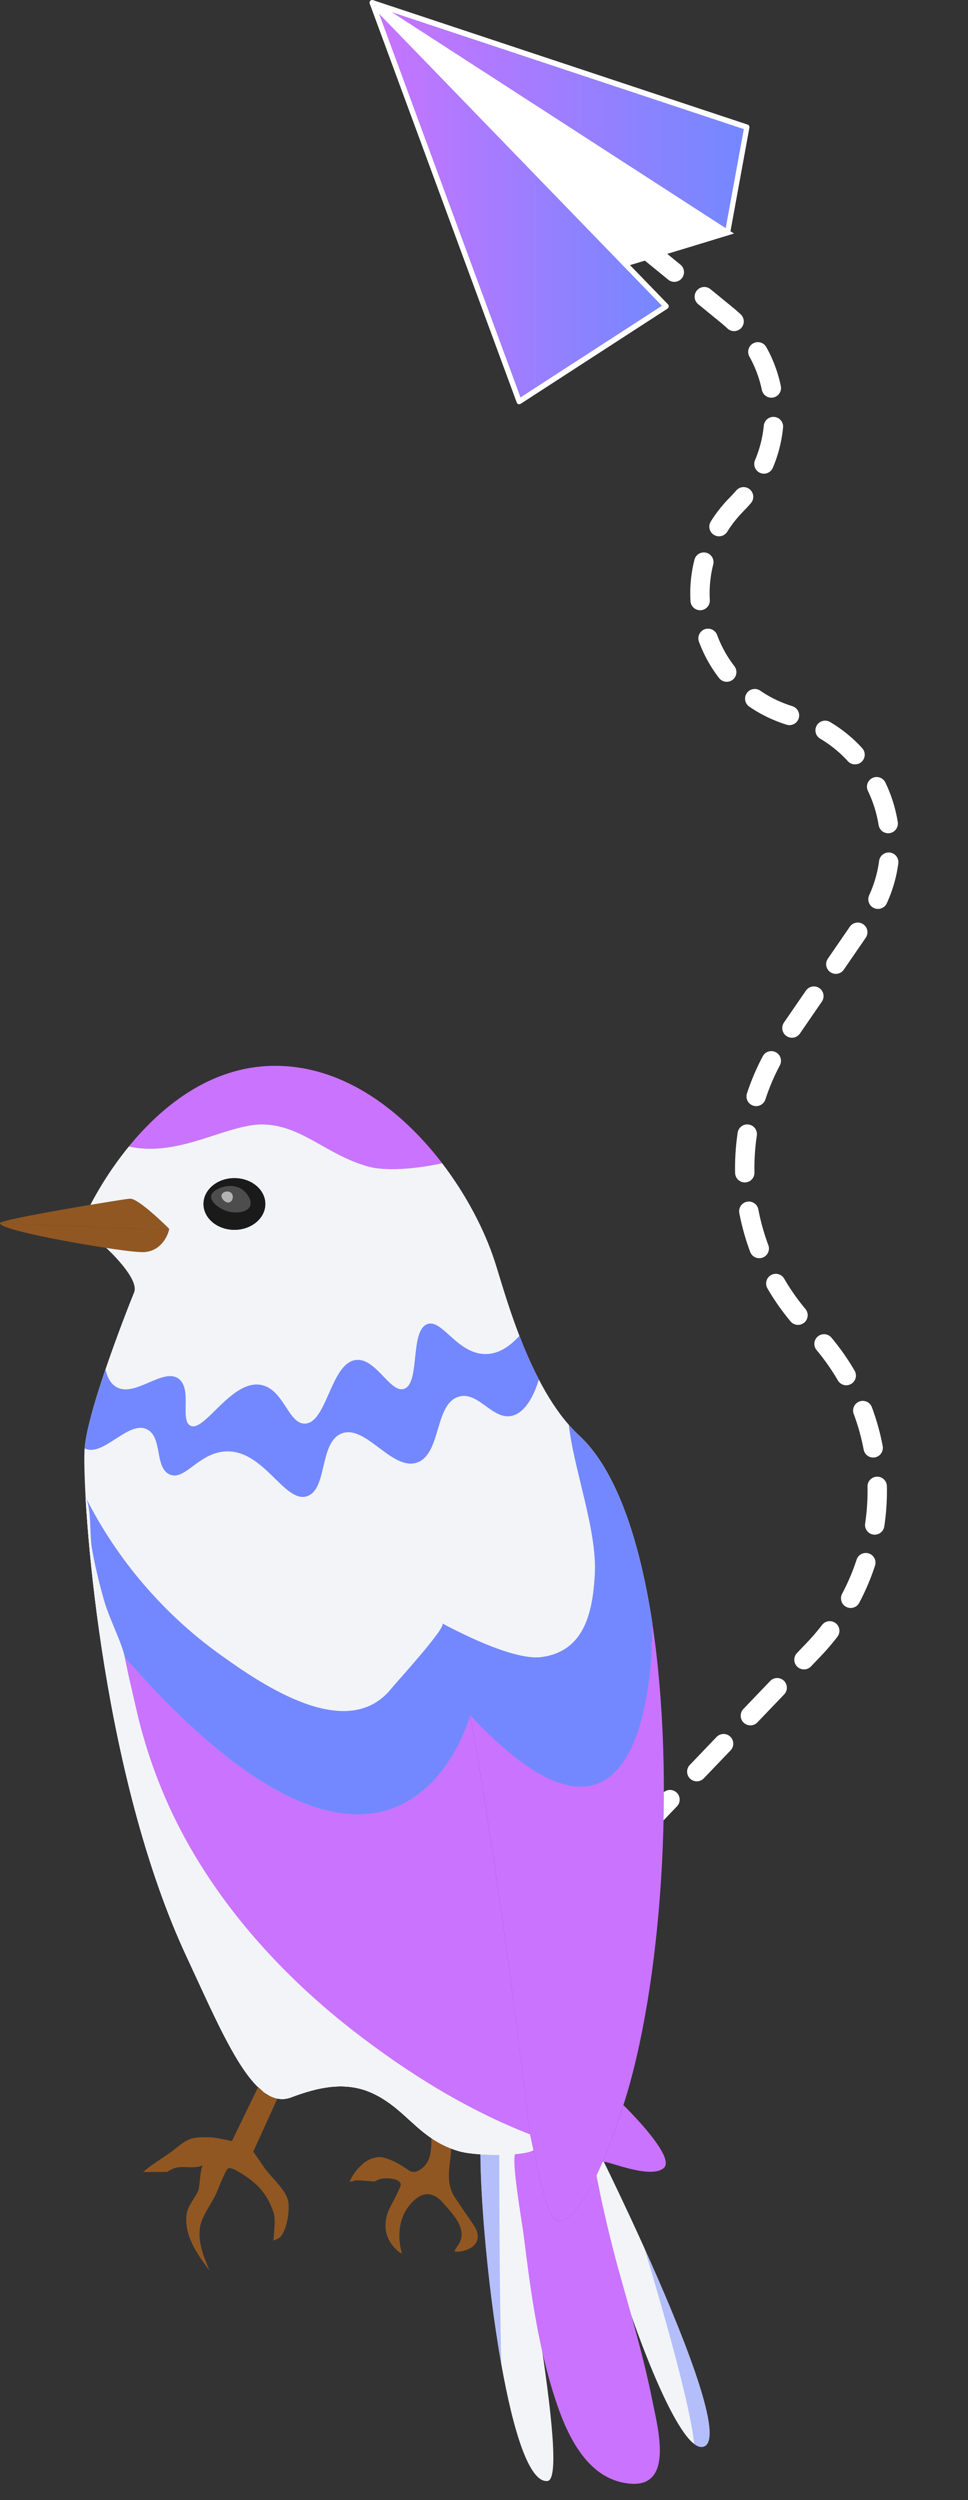 <svg width="50" height="129" viewBox="0 0 50 129" fill="none" xmlns="http://www.w3.org/2000/svg">
<rect x="0" y="0" width="50" height="129" fill="#333333" stroke="none"/>
<path d="M30.455 97.192L42.017 85.131C46.46 80.497 46.404 73.168 41.89 68.603V68.603C37.892 64.559 37.331 58.245 40.554 53.559L44.757 47.448C47.364 43.658 45.563 38.426 41.176 37.042L40.754 36.909C36.056 35.428 34.596 29.497 38.069 26.003V26.003C40.808 23.248 40.574 18.732 37.564 16.275L32.727 12.327" stroke="white" stroke-linecap="round" stroke-dasharray="2 2"/>
<path d="M6.451 85.527C6.453 85.537 6.455 85.546 6.457 85.556C6.647 86.506 6.862 87.434 7.067 88.32C7.416 89.821 7.901 91.29 8.506 92.699C10.579 97.535 14.191 101.634 18.227 104.773C19.981 106.137 21.864 107.411 23.835 108.483C24.451 108.819 25.075 109.134 25.706 109.427C26.259 109.683 26.818 109.921 27.381 110.139C27.291 109.714 26.115 98.715 24.29 88.512C24.27 88.585 23.946 89.74 23.143 90.933C21.517 93.349 17.93 95.924 10.934 90.01C9.581 88.866 8.1 87.404 6.481 85.562C6.471 85.55 6.461 85.539 6.451 85.527Z" fill="#CA73FF"/>
<path d="M31.124 111.547L31.224 111.551C31.335 111.551 31.717 111.684 32.183 111.815C32.928 112.024 33.887 112.226 34.29 111.866C34.781 111.427 33.347 109.811 32.61 109.04C32.368 108.788 32.201 108.626 32.201 108.626C31.845 109.724 31.482 110.709 31.124 111.547Z" fill="#CA73FF"/>
<path d="M7.396 112.077L8.634 112.069C8.741 111.998 8.852 111.939 8.967 111.894C9.438 111.706 10.013 111.957 10.479 111.727C10.437 111.766 10.405 111.895 10.379 112.057C10.325 112.399 10.296 112.893 10.245 113.022C10.166 113.218 10.021 113.427 9.892 113.639C9.781 113.822 9.683 114.007 9.651 114.189C9.459 115.289 10.195 116.338 10.818 117.156C10.515 116.43 10.19 115.644 10.343 114.868C10.418 114.483 10.661 114.089 10.885 113.708C11.013 113.49 11.136 113.276 11.219 113.07C11.323 112.808 11.426 112.546 11.55 112.293C11.581 112.231 11.616 112.133 11.661 112.047C11.695 111.983 11.735 111.925 11.78 111.895C11.909 111.809 12.268 112.023 12.438 112.13C12.464 112.147 12.486 112.161 12.502 112.171C13.189 112.605 13.774 113.105 14.125 114.149C14.137 114.184 14.146 114.22 14.155 114.258C14.241 114.66 14.14 115.222 14.126 115.609C14.125 115.624 14.408 115.49 14.424 115.477C14.644 115.306 14.804 114.84 14.874 114.382C14.927 114.031 14.927 113.686 14.862 113.483C14.727 113.064 14.344 112.664 14.012 112.291C13.891 112.155 13.776 112.022 13.683 111.893C13.644 111.839 13.088 111.018 13.077 111.032L14.321 108.303L14.19 108.254C14.133 108.236 14.076 108.215 14.019 108.189L14.014 108.187L13.781 108.098L13.77 108.089L13.62 107.948C13.523 107.876 13.428 107.793 13.333 107.701C13.235 107.901 11.985 110.48 11.984 110.48C11.975 110.494 11.23 110.299 10.864 110.29C9.968 110.268 9.776 110.292 9.066 110.868C9.019 110.905 8.971 110.943 8.922 110.98C8.451 111.332 7.853 111.664 7.396 112.077Z" fill="#915722"/>
<g opacity="0.8">
<path d="M8.921 110.979C10.349 110.838 11.866 111.133 12.232 111.098C12.592 111.063 13.322 109.277 13.77 108.088L13.619 107.948C13.523 107.876 13.427 107.793 13.332 107.7C13.235 107.901 11.984 110.479 11.984 110.48C11.974 110.494 11.23 110.298 10.864 110.29C9.968 110.268 9.775 110.292 9.065 110.867C9.019 110.905 8.971 110.942 8.921 110.979Z" fill="#915722"/>
</g>
<path d="M18.056 112.572C18.189 112.566 18.271 112.55 18.287 112.526C18.312 112.488 18.705 112.507 19.352 112.567C19.472 112.491 19.605 112.439 19.751 112.417C19.985 112.382 20.459 112.398 20.637 112.585C20.677 112.627 20.696 112.667 20.7 112.706C20.71 112.797 20.648 112.885 20.603 112.991C20.466 113.309 20.3 113.603 20.143 113.91C19.998 114.196 19.908 114.524 19.911 114.853C19.912 114.989 19.93 115.125 19.966 115.257C20.028 115.488 20.142 115.701 20.29 115.884C20.366 115.979 20.451 116.067 20.543 116.146C20.56 116.161 20.782 116.343 20.756 116.252C20.628 115.81 20.592 115.347 20.663 114.908C20.744 114.405 20.967 113.934 21.36 113.565C21.559 113.377 21.806 113.222 22.074 113.22C22.389 113.216 22.672 113.424 22.884 113.667C23.21 114.041 23.741 114.577 23.831 115.137C23.854 115.278 23.849 115.421 23.805 115.563C23.733 115.797 23.558 115.962 23.467 116.173C23.749 116.229 24.16 116.117 24.392 115.942C24.524 115.843 24.629 115.698 24.665 115.533C24.689 115.421 24.68 115.307 24.65 115.196C24.612 115.055 24.54 114.919 24.457 114.798C24.138 114.332 23.815 113.871 23.503 113.398C23.419 113.271 23.356 113.143 23.308 113.013C23.151 112.587 23.169 112.141 23.23 111.649C23.262 111.391 23.297 111.128 23.304 110.868C23.168 110.816 23.038 110.759 22.915 110.699C22.687 110.588 22.478 110.465 22.284 110.333C22.293 110.828 22.248 111.336 22.033 111.636C21.835 111.911 21.434 112.23 21.106 111.99C20.753 111.732 20.332 111.491 19.916 111.361C19.47 111.22 19.035 111.396 18.694 111.697C18.687 111.702 18.681 111.708 18.675 111.714L18.674 111.714C18.633 111.752 18.592 111.792 18.553 111.833C18.351 112.05 18.181 112.302 18.056 112.572Z" fill="#915722"/>
<g opacity="0.8">
<path d="M18.694 111.697C18.979 111.464 20.009 111.571 20.68 112.072C21.368 112.585 22.056 112.329 22.4 112.072C22.579 111.939 22.772 111.29 22.915 110.699C22.687 110.588 22.478 110.465 22.284 110.333C22.293 110.828 22.248 111.336 22.033 111.636C21.835 111.911 21.434 112.23 21.106 111.99C20.753 111.732 20.332 111.491 19.916 111.361C19.47 111.22 19.035 111.396 18.694 111.697Z" fill="#915722"/>
</g>
<path d="M24.814 111.139C24.817 111.717 24.839 112.401 24.881 113.16C24.916 113.787 24.963 114.465 25.023 115.173C25.206 117.346 25.504 119.807 25.893 121.989C26.5 125.399 27.328 128.13 28.283 128.019C28.906 127.947 28.453 124.221 27.854 120.277C27.521 118.65 27.295 117.012 27.117 115.354C27.048 114.717 26.882 114.043 26.825 113.409C26.78 112.919 26.738 112.432 26.697 111.947C26.695 111.922 26.692 111.897 26.691 111.872C26.689 111.858 26.688 111.844 26.687 111.831C26.685 111.809 26.683 111.786 26.681 111.764C26.68 111.745 26.678 111.726 26.676 111.707C26.674 111.681 26.672 111.654 26.669 111.627C26.656 111.473 26.645 111.349 26.638 111.26C26.637 111.246 26.636 111.232 26.635 111.218C26.633 111.197 26.632 111.175 26.63 111.154L26.628 111.135C26.628 111.127 26.627 111.12 26.626 111.113C26.626 111.11 26.626 111.108 26.626 111.105V111.103C26.626 111.102 26.625 111.1 26.625 111.098C26.37 111.121 26.084 111.135 25.789 111.138C25.464 111.142 25.13 111.134 24.816 111.113L24.814 111.139Z" fill="#F2F4F7"/>
<g opacity="0.5">
<g style="mix-blend-mode:multiply">
<path d="M24.814 111.139C24.816 111.717 24.839 112.401 24.881 113.16C24.915 113.787 24.963 114.465 25.022 115.173C25.206 117.346 25.504 119.807 25.893 121.989C25.798 118.123 25.788 113.225 25.789 111.138C25.464 111.143 25.13 111.134 24.815 111.113L24.814 111.139Z" fill="#7388FF"/>
</g>
</g>
<path d="M30.466 112.304C30.485 112.378 30.663 113.064 30.947 114.098C31.081 114.585 31.239 115.148 31.416 115.762C32.5 119.525 34.541 125.102 35.854 126.107C36.056 126.262 36.24 126.308 36.402 126.224C37.42 125.692 35.146 120.126 33.287 116.007C33.258 115.943 33.229 115.878 33.2 115.815C32.94 115.241 32.69 114.698 32.459 114.204C31.726 112.634 31.194 111.558 31.194 111.558C31.199 111.553 31.209 111.551 31.223 111.551L31.123 111.547C31.018 111.793 30.913 112.026 30.808 112.246C30.808 112.246 30.808 112.246 30.809 112.247C30.809 112.248 30.809 112.248 30.809 112.249C30.809 112.249 30.809 112.25 30.809 112.25C30.809 112.251 30.809 112.251 30.81 112.252C30.81 112.252 30.466 112.303 30.466 112.304Z" fill="#F2F4F7"/>
<g opacity="0.5">
<g style="mix-blend-mode:multiply">
<path d="M33.287 116.007C34.405 119.729 35.684 124.272 35.854 126.107C36.056 126.262 36.24 126.308 36.402 126.224C37.42 125.692 35.146 120.126 33.287 116.007Z" fill="#7388FF"/>
</g>
</g>
<path d="M27.059 115.416C27.428 118.384 27.832 121.391 28.824 124.215C29.244 125.408 29.848 126.675 30.803 127.444V127.445C31.285 127.834 31.858 128.096 32.541 128.157C34.816 128.359 33.978 125.282 33.708 123.928C33.269 121.724 32.636 119.563 32.029 117.404C31.862 116.808 31.71 116.234 31.576 115.697C31.422 115.082 31.29 114.518 31.181 114.032C31.114 113.734 31.056 113.466 31.007 113.234C30.887 112.663 30.82 112.305 30.81 112.252C30.809 112.251 30.809 112.251 30.809 112.25C30.809 112.25 30.809 112.249 30.809 112.247C30.808 112.246 30.808 112.246 30.808 112.246C30.084 113.773 29.394 114.647 28.836 114.584C28.514 114.547 28.264 114.2 27.554 110.947C27.459 110.995 26.626 111.096 26.624 111.098C26.39 111.431 26.958 114.613 27.059 115.416Z" fill="#CA73FF"/>
<path d="M0 63.12C-0.003 63.233 0.455 63.392 1.153 63.566C2.284 63.848 4.044 64.169 5.485 64.392C5.586 64.407 5.685 64.422 5.782 64.437C6.584 64.557 7.223 64.627 7.483 64.605C8.369 64.529 8.678 63.698 8.728 63.464L7.335 63.409L0 63.12Z" fill="#905722"/>
<path d="M-5.72205e-06 63.12L1.884 63.194L8.728 63.464C8.735 63.428 8.737 63.406 8.734 63.403C8.533 63.204 7.892 62.581 7.364 62.188C7.094 61.987 6.853 61.846 6.716 61.853C6.61 61.859 6.217 61.917 5.67 62.006C5.393 62.051 5.049 62.107 4.669 62.171C2.785 62.486 0.005 62.978 -5.72205e-06 63.12Z" fill="#905722"/>
<g opacity="0.5">
<path d="M1.153 63.566C2.284 63.848 4.044 64.169 5.485 64.392C5.586 64.407 5.685 64.423 5.782 64.437C6.584 64.557 7.223 64.627 7.483 64.605C8.369 64.529 8.678 63.698 8.728 63.464L7.335 63.409C5.586 63.643 3.016 63.876 1.153 63.566Z" fill="#905722"/>
</g>
<g opacity="0.8">
<path d="M-0 63.119L1.884 63.194C3.641 62.914 5.884 62.482 7.364 62.188C7.094 61.987 6.853 61.846 6.716 61.853C6.61 61.859 6.217 61.917 5.669 62.006C5.392 62.051 5.049 62.107 4.668 62.171C2.785 62.486 0.005 62.978 -0 63.119Z" fill="#905722"/>
</g>
<path d="M6.657 59.157C9.319 59.747 11.795 57.921 13.704 58.023C15.644 58.127 16.848 59.561 18.96 60.177C20.351 60.581 22.729 60.048 22.837 60.023C22.434 59.498 21.999 58.988 21.532 58.509C19.543 56.463 16.992 54.954 14.097 54.997C10.76 55.047 8.251 57.209 6.661 59.151C6.66 59.154 6.658 59.155 6.657 59.157Z" fill="#CA73FF"/>
<g opacity="0.5">
<path d="M6.656 59.157C9.319 59.747 11.794 57.921 13.704 58.023C15.644 58.127 16.848 59.561 18.96 60.177C20.351 60.581 22.729 60.048 22.837 60.023C22.434 59.498 21.999 58.989 21.532 58.509C20.37 58.659 19.327 58.748 19.011 58.69C18.176 58.536 15.965 57.459 14.934 57.356C13.909 57.254 8.226 59.178 6.661 59.151C6.659 59.154 6.658 59.155 6.656 59.157Z" fill="#CA73FF"/>
</g>
<path d="M18.96 57.601C18.96 57.601 14.043 53.032 9.134 57.374C4.224 61.718 13.833 53.225 18.96 57.601Z" fill="#CA73FF"/>
<path d="M4.372 74.741V74.74C4.423 74.047 4.71 72.955 5.075 71.793C5.169 71.494 5.268 71.19 5.37 70.887C5.395 70.812 5.421 70.737 5.447 70.662C6.072 68.826 6.766 67.079 6.926 66.69C7.221 65.972 5.486 64.392 5.486 64.392C5.586 64.407 5.685 64.422 5.782 64.437C6.584 64.557 7.223 64.627 7.483 64.605C8.369 64.529 8.678 63.698 8.729 63.464C8.736 63.428 8.737 63.406 8.734 63.403C8.701 63.37 8.655 63.325 8.6 63.271C8.583 63.254 8.564 63.236 8.545 63.218C8.544 63.217 8.543 63.216 8.541 63.214C8.521 63.195 8.499 63.174 8.477 63.153C8.476 63.151 8.474 63.15 8.473 63.149C8.452 63.129 8.429 63.108 8.407 63.086C8.359 63.041 8.308 62.993 8.254 62.943C8.231 62.922 8.208 62.901 8.185 62.88C8.126 62.826 8.065 62.771 8.003 62.715C7.967 62.684 7.931 62.651 7.894 62.62C7.828 62.562 7.761 62.505 7.694 62.449C7.672 62.43 7.65 62.412 7.627 62.394C7.607 62.377 7.587 62.361 7.567 62.345C7.499 62.29 7.431 62.237 7.365 62.188C7.34 62.169 7.315 62.152 7.291 62.134C7.267 62.117 7.244 62.101 7.22 62.084C7.205 62.073 7.19 62.063 7.174 62.053C7.143 62.033 7.113 62.014 7.084 61.996C7.07 61.987 7.056 61.978 7.041 61.97C7.025 61.961 7.009 61.952 6.994 61.944C6.983 61.938 6.973 61.933 6.963 61.928C6.948 61.921 6.934 61.913 6.92 61.907C6.908 61.901 6.895 61.896 6.884 61.891C6.875 61.888 6.867 61.885 6.859 61.882C6.858 61.881 6.857 61.881 6.856 61.881C6.851 61.879 6.845 61.877 6.84 61.875C6.823 61.869 6.806 61.865 6.791 61.861C6.786 61.859 6.781 61.858 6.776 61.858C6.775 61.858 6.775 61.858 6.775 61.858C6.771 61.857 6.766 61.856 6.762 61.855C6.758 61.855 6.753 61.854 6.749 61.854C6.738 61.853 6.727 61.853 6.717 61.853C6.611 61.859 6.217 61.917 5.67 62.006C5.393 62.051 5.049 62.107 4.669 62.171C4.789 61.948 5.464 60.615 6.657 59.157C9.319 59.747 11.795 57.921 13.704 58.023C15.644 58.127 16.848 59.561 18.96 60.176C20.351 60.581 22.729 60.048 22.837 60.023C22.837 60.023 22.837 60.023 22.837 60.023C24.099 61.672 25.029 63.482 25.543 65.048C25.696 65.514 25.904 66.236 26.18 67.088C26.352 67.616 26.55 68.195 26.777 68.793C26.795 68.84 26.813 68.887 26.831 68.934C27.118 69.677 27.45 70.446 27.833 71.181C28.277 72.037 28.791 72.848 29.382 73.522C29.553 73.718 29.73 73.902 29.915 74.072C31.813 75.825 33.035 79.417 33.693 83.751V83.753C33.693 83.777 33.697 83.961 33.693 84.259C33.693 84.28 33.693 84.301 33.692 84.323C33.692 84.356 33.691 84.391 33.69 84.427C33.69 84.444 33.69 84.461 33.689 84.478C33.689 84.482 33.689 84.486 33.689 84.49C33.688 84.504 33.688 84.518 33.688 84.531C33.685 84.645 33.68 84.768 33.675 84.901C33.673 84.931 33.672 84.962 33.67 84.993C33.67 85.011 33.669 85.03 33.668 85.049C33.667 85.073 33.666 85.097 33.664 85.121C33.664 85.121 33.664 85.121 33.664 85.122C33.663 85.149 33.661 85.177 33.66 85.204C33.657 85.241 33.655 85.277 33.653 85.315C33.652 85.334 33.651 85.352 33.649 85.371C33.649 85.381 33.648 85.391 33.647 85.402C33.645 85.433 33.644 85.466 33.641 85.498C33.639 85.532 33.636 85.567 33.634 85.602C33.609 85.941 33.573 86.311 33.525 86.696C33.517 86.758 33.508 86.82 33.5 86.883C33.493 86.934 33.485 86.987 33.478 87.04C33.475 87.056 33.474 87.072 33.471 87.088C33.465 87.129 33.458 87.171 33.452 87.213C33.438 87.301 33.424 87.389 33.409 87.477C33.403 87.509 33.397 87.541 33.392 87.572C33.384 87.619 33.375 87.665 33.367 87.712C33.349 87.805 33.331 87.898 33.312 87.991C33.31 87.997 33.309 88.003 33.308 88.008C33.289 88.096 33.271 88.184 33.251 88.271C33.251 88.272 33.25 88.273 33.25 88.274C33.239 88.32 33.229 88.365 33.218 88.411C33.207 88.457 33.195 88.504 33.184 88.55C33.172 88.596 33.16 88.642 33.148 88.688C33.123 88.78 33.098 88.871 33.072 88.962C33.07 88.967 33.069 88.971 33.068 88.975C33.056 89.016 33.043 89.058 33.031 89.099C32.989 89.234 32.944 89.368 32.897 89.5C32.884 89.538 32.87 89.576 32.856 89.614C32.841 89.654 32.826 89.693 32.81 89.732C32.807 89.741 32.803 89.75 32.8 89.76C32.783 89.802 32.766 89.845 32.748 89.887C32.736 89.916 32.723 89.945 32.711 89.973C32.707 89.984 32.702 89.995 32.697 90.006C32.696 90.009 32.694 90.012 32.693 90.015C32.675 90.055 32.657 90.096 32.639 90.135C32.621 90.173 32.603 90.212 32.584 90.249C32.583 90.253 32.581 90.257 32.58 90.26C32.56 90.299 32.541 90.337 32.522 90.375C32.501 90.414 32.481 90.453 32.46 90.491C32.444 90.52 32.429 90.547 32.413 90.575C32.413 90.576 32.412 90.578 32.411 90.578C32.402 90.594 32.393 90.61 32.384 90.625C32.38 90.633 32.375 90.641 32.37 90.649C32.357 90.671 32.344 90.693 32.33 90.716C32.308 90.752 32.285 90.788 32.262 90.823C32.239 90.859 32.215 90.894 32.191 90.928C32.168 90.963 32.143 90.996 32.119 91.03C32.099 91.058 32.078 91.085 32.057 91.112C32.054 91.115 32.052 91.118 32.05 91.121C32.048 91.123 32.046 91.126 32.044 91.128C32.032 91.144 32.02 91.159 32.008 91.173C31.998 91.185 31.988 91.198 31.978 91.21C31.974 91.214 31.97 91.219 31.966 91.224C31.964 91.227 31.962 91.23 31.959 91.232C31.937 91.258 31.915 91.284 31.892 91.309C31.888 91.313 31.884 91.318 31.88 91.322C31.855 91.35 31.83 91.376 31.805 91.403C31.77 91.439 31.734 91.474 31.698 91.508C31.679 91.525 31.661 91.542 31.642 91.558C31.605 91.592 31.568 91.624 31.529 91.654C31.515 91.665 31.502 91.675 31.489 91.686C31.475 91.696 31.462 91.706 31.448 91.716C31.38 91.767 31.309 91.814 31.237 91.858C31.223 91.866 31.209 91.874 31.195 91.882C31.16 91.902 31.125 91.921 31.089 91.939C31.074 91.947 31.058 91.954 31.043 91.962C31.004 91.981 30.964 91.999 30.924 92.014C30.908 92.021 30.893 92.027 30.877 92.033C30.836 92.049 30.795 92.064 30.753 92.077C30.732 92.085 30.71 92.091 30.688 92.097C30.67 92.103 30.652 92.108 30.634 92.112C30.618 92.117 30.601 92.121 30.585 92.125C30.546 92.135 30.507 92.143 30.468 92.15C30.447 92.154 30.426 92.158 30.405 92.162C30.357 92.169 30.308 92.176 30.258 92.18C30.245 92.182 30.233 92.183 30.221 92.184C30.219 92.184 30.218 92.185 30.216 92.185C30.197 92.186 30.177 92.188 30.157 92.189C30.14 92.19 30.123 92.191 30.106 92.191C30.09 92.192 30.075 92.193 30.059 92.193C29.825 92.199 29.577 92.174 29.312 92.115C29.274 92.107 29.235 92.097 29.195 92.088C28.782 91.982 28.332 91.795 27.84 91.514C27.783 91.481 27.725 91.448 27.666 91.412C27.579 91.359 27.49 91.304 27.4 91.245C27.31 91.186 27.218 91.124 27.125 91.059C27.064 91.015 27.001 90.971 26.938 90.925C26.907 90.902 26.875 90.879 26.844 90.855C26.716 90.76 26.587 90.659 26.455 90.553C26.323 90.447 26.189 90.335 26.052 90.218C25.95 90.129 25.846 90.037 25.74 89.942C25.635 89.847 25.529 89.748 25.421 89.647C25.348 89.579 25.276 89.509 25.203 89.438C25.129 89.367 25.055 89.294 24.98 89.22C24.868 89.109 24.755 88.993 24.64 88.875C24.602 88.835 24.564 88.795 24.525 88.755C24.448 88.674 24.37 88.592 24.292 88.508C24.292 88.508 24.291 88.509 24.291 88.512C24.222 88.763 20.595 101.648 6.451 85.527C6.493 85.734 6.535 85.941 6.579 86.146C6.593 86.215 6.608 86.282 6.623 86.35C6.625 86.361 6.627 86.371 6.63 86.382C6.646 86.461 6.663 86.54 6.681 86.618C6.707 86.737 6.733 86.855 6.759 86.973C6.759 86.974 6.759 86.975 6.76 86.976C6.862 87.433 6.966 87.882 7.068 88.32C7.416 89.821 7.902 91.29 8.506 92.699C8.571 92.851 8.637 93.001 8.705 93.151C8.739 93.226 8.773 93.3 8.808 93.375C8.853 93.473 8.9 93.571 8.947 93.669C8.954 93.684 8.961 93.699 8.969 93.714C8.978 93.733 8.987 93.752 8.996 93.771C9.045 93.871 9.095 93.972 9.145 94.072C9.174 94.129 9.203 94.186 9.232 94.243C9.234 94.249 9.237 94.254 9.24 94.259C9.262 94.301 9.283 94.343 9.305 94.385C9.306 94.388 9.308 94.39 9.31 94.393C9.335 94.443 9.361 94.493 9.388 94.542C9.421 94.606 9.455 94.669 9.488 94.731C9.529 94.806 9.57 94.882 9.612 94.957C9.629 94.988 9.646 95.019 9.664 95.05C9.667 95.057 9.671 95.063 9.674 95.069C9.716 95.144 9.758 95.219 9.8 95.293C9.836 95.355 9.872 95.417 9.907 95.478C9.924 95.508 9.941 95.536 9.958 95.565C9.979 95.601 10 95.636 10.021 95.672C10.055 95.73 10.09 95.789 10.126 95.847C10.157 95.899 10.188 95.952 10.221 96.003C10.263 96.073 10.306 96.142 10.35 96.212C10.387 96.272 10.425 96.333 10.463 96.393H10.463V96.393C10.502 96.453 10.54 96.513 10.579 96.573C10.598 96.603 10.617 96.633 10.637 96.662C10.656 96.693 10.676 96.722 10.695 96.752C10.728 96.801 10.76 96.851 10.793 96.899C10.825 96.949 10.858 96.998 10.892 97.047C10.92 97.088 10.948 97.13 10.976 97.172C11.002 97.21 11.028 97.248 11.054 97.285C11.094 97.344 11.135 97.402 11.176 97.461C11.217 97.519 11.258 97.578 11.299 97.636C11.377 97.744 11.455 97.853 11.533 97.96C11.581 98.025 11.629 98.09 11.677 98.155C11.72 98.212 11.762 98.269 11.805 98.326C11.848 98.383 11.891 98.44 11.935 98.496C11.962 98.533 11.99 98.569 12.018 98.604C12.058 98.657 12.098 98.709 12.139 98.76C12.315 98.985 12.495 99.208 12.677 99.428C12.714 99.473 12.751 99.517 12.788 99.561C12.841 99.624 12.893 99.686 12.946 99.749C12.981 99.79 13.016 99.831 13.051 99.871C13.062 99.885 13.074 99.899 13.086 99.912C13.108 99.938 13.129 99.962 13.15 99.987C13.187 100.029 13.224 100.071 13.261 100.113C13.262 100.116 13.265 100.118 13.267 100.121C13.275 100.13 13.283 100.139 13.291 100.148C13.338 100.202 13.385 100.255 13.432 100.308C13.446 100.323 13.459 100.338 13.472 100.352C13.535 100.422 13.598 100.492 13.66 100.561C13.675 100.578 13.691 100.595 13.707 100.612C13.759 100.669 13.811 100.726 13.863 100.782C13.895 100.817 13.927 100.851 13.96 100.886C14.048 100.981 14.138 101.077 14.228 101.17C14.252 101.196 14.277 101.222 14.302 101.247C14.4 101.35 14.499 101.451 14.598 101.552C14.649 101.603 14.698 101.653 14.748 101.704C14.799 101.754 14.849 101.804 14.899 101.853C15.003 101.957 15.108 102.06 15.214 102.162C15.261 102.208 15.308 102.253 15.356 102.299C15.561 102.494 15.767 102.687 15.976 102.877C16.028 102.925 16.08 102.972 16.133 103.019C16.169 103.052 16.205 103.085 16.242 103.118C16.261 103.134 16.279 103.151 16.297 103.167C16.322 103.189 16.346 103.211 16.371 103.232C16.398 103.257 16.425 103.28 16.452 103.304C16.503 103.349 16.555 103.394 16.607 103.44C16.65 103.477 16.693 103.514 16.736 103.551C16.746 103.56 16.756 103.569 16.766 103.578C16.802 103.609 16.838 103.64 16.874 103.67C16.892 103.685 16.909 103.7 16.926 103.714C16.98 103.76 17.034 103.805 17.087 103.85C17.141 103.895 17.195 103.941 17.248 103.985C17.302 104.03 17.356 104.074 17.41 104.119C17.464 104.164 17.518 104.208 17.572 104.252C17.627 104.296 17.681 104.34 17.735 104.384C17.789 104.428 17.844 104.471 17.898 104.514C18.008 104.602 18.118 104.688 18.227 104.773C21.009 106.936 24.116 108.874 27.381 110.139C27.442 110.427 27.499 110.696 27.554 110.947C27.411 111.042 27.07 111.11 26.64 111.15C26.636 111.15 26.632 111.15 26.628 111.151C26.619 111.152 26.61 111.152 26.6 111.153C26.386 111.172 26.152 111.183 25.91 111.188C25.889 111.189 25.868 111.189 25.846 111.189C25.827 111.19 25.808 111.19 25.788 111.19C25.633 111.192 25.475 111.19 25.318 111.187C25.192 111.183 25.065 111.178 24.942 111.171C24.904 111.169 24.867 111.167 24.83 111.165C24.825 111.164 24.819 111.164 24.813 111.163C24.532 111.145 24.267 111.115 24.04 111.076C24.018 111.072 23.995 111.068 23.973 111.064C23.931 111.056 23.889 111.048 23.85 111.039C23.849 111.038 23.848 111.038 23.847 111.038C23.817 111.031 23.788 111.025 23.761 111.017C23.732 111.01 23.705 111.002 23.679 110.995C23.549 110.956 23.424 110.913 23.305 110.868C23.208 110.83 23.115 110.791 23.024 110.75C23.006 110.741 22.988 110.733 22.971 110.724C22.952 110.716 22.934 110.708 22.915 110.698C22.915 110.698 22.915 110.698 22.914 110.698C22.889 110.686 22.865 110.673 22.84 110.661C22.814 110.648 22.788 110.634 22.762 110.62C22.746 110.612 22.731 110.604 22.716 110.596C22.689 110.581 22.663 110.567 22.637 110.552C22.617 110.54 22.597 110.529 22.576 110.517C22.536 110.493 22.496 110.469 22.457 110.445C22.428 110.426 22.399 110.408 22.37 110.389C22.36 110.383 22.351 110.377 22.342 110.371C22.323 110.358 22.303 110.346 22.285 110.333C21.213 109.608 20.55 108.626 19.258 108.021C17.833 107.354 16.381 107.721 15.033 108.226C14.745 108.334 14.465 108.338 14.19 108.253L14.019 108.189L14.014 108.187C13.882 108.127 13.75 108.047 13.62 107.948L13.339 107.688C13.339 107.688 13.337 107.692 13.333 107.701C12.114 106.521 10.959 103.794 9.629 100.945C8.606 98.752 7.771 96.328 7.091 93.863C5.629 88.559 4.89 83.069 4.567 79.297C4.501 78.519 4.452 77.814 4.418 77.2C4.352 75.992 4.343 75.131 4.372 74.741ZM12.108 60.792C11.226 60.792 10.511 61.389 10.511 62.126C10.511 62.862 11.226 63.459 12.108 63.459C12.989 63.459 13.704 62.861 13.704 62.125C13.704 61.389 12.989 60.792 12.108 60.792Z" fill="#F2F4F7"/>
<path d="M4.418 77.2C4.452 77.814 4.501 78.519 4.567 79.297C4.89 83.069 5.628 88.559 7.091 93.863C7.771 96.328 8.606 98.752 9.629 100.945C10.959 103.794 12.114 106.52 13.333 107.7C13.337 107.692 13.338 107.688 13.338 107.688L13.62 107.948C13.75 108.047 13.882 108.127 14.014 108.187L14.019 108.189L14.19 108.253C14.465 108.338 14.745 108.334 15.033 108.226C16.381 107.721 17.833 107.354 19.258 108.021C20.55 108.626 21.213 109.608 22.285 110.333C22.585 110.536 22.918 110.719 23.305 110.867C23.424 110.913 23.549 110.956 23.679 110.995C23.958 111.078 24.373 111.134 24.83 111.164C25.43 111.204 26.104 111.198 26.64 111.15C27.07 111.11 27.411 111.042 27.554 110.947C27.499 110.696 27.442 110.427 27.381 110.139C24.116 108.874 21.009 106.936 18.227 104.773C14.714 102.041 11.524 98.582 9.388 94.542C9.069 93.941 8.775 93.326 8.506 92.699C7.902 91.29 7.416 89.821 7.068 88.32C6.966 87.882 6.862 87.433 6.76 86.976C5.917 84.455 5.319 82.035 4.896 79.909C4.703 78.938 4.545 78.029 4.418 77.2Z" fill="#F2F4F7"/>
<path d="M4.418 77.2C4.452 77.814 4.501 78.519 4.567 79.297C4.89 83.069 5.628 88.559 7.091 93.863C7.771 96.328 8.606 98.752 9.629 100.945C10.959 103.794 12.114 106.52 13.333 107.7C13.337 107.692 13.338 107.688 13.338 107.688L13.62 107.948C13.75 108.047 13.882 108.127 14.014 108.187L14.019 108.189L14.19 108.253C14.465 108.338 14.745 108.334 15.033 108.226C16.381 107.721 17.833 107.354 19.258 108.021C20.55 108.626 21.213 109.608 22.285 110.333C22.585 110.536 22.918 110.719 23.305 110.867C23.424 110.913 23.549 110.956 23.679 110.995C23.958 111.078 24.373 111.134 24.83 111.164C25.43 111.204 26.104 111.198 26.64 111.15C27.07 111.11 27.411 111.042 27.554 110.947C27.499 110.696 27.442 110.427 27.381 110.139C24.116 108.874 21.009 106.936 18.227 104.773C14.714 102.041 11.524 98.582 9.388 94.542C9.069 93.941 8.775 93.326 8.506 92.699C7.902 91.29 7.416 89.821 7.068 88.32C6.966 87.882 6.862 87.433 6.76 86.976C5.917 84.455 5.319 82.035 4.896 79.909C4.703 78.938 4.545 78.029 4.418 77.2Z" fill="#F2F4F7"/>
<path d="M4.425 77.258C4.734 77.871 4.621 79.174 4.746 79.883C4.91 80.817 5.131 81.736 5.394 82.644C5.649 83.529 6.301 84.776 6.451 85.528C20.595 101.648 24.222 88.763 24.291 88.512C24.291 88.509 24.292 88.508 24.292 88.508C34.054 98.952 33.696 83.9 33.693 83.751C33.035 79.417 31.813 75.825 29.915 74.073C29.73 73.902 29.552 73.718 29.382 73.522C29.624 75.782 30.849 78.954 30.724 81.229C30.615 83.206 30.189 85.201 27.977 85.504C26.641 85.686 24.035 84.404 22.843 83.766C23.124 83.916 20.441 86.843 20.239 87.099C17.966 89.982 13.523 86.924 11.351 85.363C8.467 83.29 6.053 80.497 4.425 77.258Z" fill="#7388FF"/>
<g opacity="0.2">
<path d="M23.143 90.933C24.639 100.06 26.968 110.277 27.381 110.139C27.291 109.714 26.115 98.715 24.29 88.512C24.27 88.585 23.946 89.74 23.143 90.933Z" fill="#CA73FF"/>
</g>
<path d="M24.29 88.512C25.201 93.601 25.949 98.889 26.482 102.963C27.018 107.057 27.336 109.927 27.381 110.139C27.442 110.427 27.499 110.696 27.554 110.947C28.264 114.2 28.514 114.547 28.837 114.584C29.394 114.647 30.085 113.773 30.809 112.246C30.913 112.026 31.018 111.793 31.123 111.547C31.28 111.18 31.438 110.785 31.596 110.364C31.798 109.825 32.001 109.243 32.2 108.626C34.182 102.506 34.919 91.838 33.692 83.752C33.696 83.9 34.053 98.952 24.291 88.508C24.291 88.508 24.291 88.509 24.29 88.512Z" fill="#CA73FF"/>
<g opacity="0.2">
<path d="M31.124 111.547L31.224 111.551C31.335 111.551 31.717 111.684 32.183 111.815C32.103 111.101 32.336 110.009 32.609 109.04C32.368 108.788 32.201 108.626 32.201 108.626C31.845 109.724 31.482 110.709 31.124 111.547Z" fill="#CA73FF"/>
</g>
<path d="M12.107 60.792C11.226 60.792 10.511 61.389 10.511 62.126C10.511 62.862 11.226 63.459 12.107 63.459C12.989 63.459 13.704 62.862 13.704 62.125C13.704 61.389 12.989 60.792 12.107 60.792Z" fill="#1A1A1A"/>
<path d="M12.478 61.356C12.76 61.536 13.03 61.935 12.92 62.227C12.793 62.567 12.218 62.596 11.889 62.535C11.392 62.443 10.856 62.031 10.906 61.715C10.967 61.332 11.9 60.985 12.478 61.356Z" fill="#4D4D4D"/>
<path d="M11.987 61.612C12.068 61.754 12.018 61.949 11.889 62.023C11.736 62.109 11.563 61.972 11.496 61.869C11.476 61.839 11.422 61.757 11.446 61.663C11.472 61.564 11.568 61.521 11.594 61.51C11.701 61.462 11.897 61.456 11.987 61.612Z" fill="#B3B3B3"/>
<path d="M4.373 74.74C4.373 74.74 4.373 74.74 4.374 74.74C5.333 75.213 6.645 73.243 7.616 73.766C8.399 74.188 7.981 75.703 8.745 76.074C9.533 76.456 10.232 74.973 11.644 74.894C13.636 74.783 14.693 77.603 15.868 77.202C16.922 76.842 16.482 74.437 17.637 73.971C18.888 73.466 20.262 75.948 21.566 75.458C22.794 74.996 22.44 72.468 23.678 72.074C24.707 71.746 25.452 73.33 26.478 73.048C27.107 72.876 27.564 72.08 27.834 71.181C27.451 70.446 27.119 69.677 26.832 68.934C26.405 69.377 25.855 69.859 25.103 69.869C23.608 69.887 22.834 68.015 22.057 68.33C21.164 68.693 21.711 71.369 20.878 71.663C20.159 71.918 19.415 70.038 18.373 70.176C17.086 70.347 16.889 73.392 15.77 73.458C14.892 73.511 14.662 71.658 13.461 71.458C11.923 71.202 10.548 73.95 9.826 73.561C9.289 73.272 9.934 71.69 9.237 71.151C8.434 70.531 6.96 72.148 5.995 71.561C5.7 71.382 5.538 71.05 5.447 70.662C5.421 70.737 5.396 70.812 5.371 70.887C5.269 71.19 5.17 71.494 5.076 71.794C4.711 72.955 4.424 74.047 4.373 74.74Z" fill="#7388FF"/>
<g opacity="0.5">
<path d="M6.457 85.556C6.648 86.506 6.862 87.434 7.068 88.32C7.417 89.821 7.902 91.29 8.506 92.7C10.58 97.535 14.191 101.635 18.227 104.773C19.982 106.137 21.865 107.411 23.836 108.484C18.652 103.64 13.616 95.014 10.935 90.01C9.581 88.866 8.1 87.404 6.482 85.562L6.457 85.556Z" fill="#CA73FF"/>
</g>
<g opacity="0.5">
<path d="M26.483 102.963C27.018 107.057 27.336 109.927 27.381 110.139C27.442 110.427 27.499 110.696 27.554 110.947C28.265 114.2 28.514 114.547 28.837 114.584C29.394 114.647 30.085 113.773 30.809 112.246C30.913 112.027 31.018 111.793 31.123 111.547C31.281 111.18 31.438 110.785 31.596 110.365C30.545 111.29 29.669 111.837 29.277 111.559C28.735 111.175 27.626 107.397 26.483 102.963Z" fill="#CA73FF"/>
</g>
<path d="M22.499 95.816C22.499 95.816 22.253 100.175 17.341 96.739C17.341 96.739 23.58 103.457 22.499 95.816Z" fill="#CA73FF"/>
<path d="M23.515 99.303C23.515 99.303 23.24 103.111 17.734 100.11C17.734 100.11 24.727 105.979 23.515 99.303Z" fill="#CA73FF"/>
<path d="M27.872 99.394C27.872 99.394 29.961 103.058 33.083 97.618C33.083 97.618 30.122 106.572 27.872 99.394Z" fill="#CA73FF"/>
<path d="M27.946 96.021C27.946 96.021 30.551 99.437 32.672 93.675C32.672 93.675 31.277 102.917 27.946 96.021Z" fill="#CA73FF"/>
<path d="M37.581 12.003C37.581 12.003 29.161 14.58 28.902 14.58C28.643 14.58 19.227 0.142 19.227 0.142L37.581 12.003Z" fill="white"/>
<path d="M28.902 14.723C29.167 14.723 36.21 12.571 37.619 12.14L37.912 12.05L19.297 0.021L19.115 0.223C19.139 0.259 21.497 3.874 23.856 7.443C25.242 9.539 26.357 11.21 27.171 12.408C28.744 14.723 28.803 14.723 28.902 14.723H28.902ZM37.251 11.956C34.04 12.938 29.48 14.315 28.938 14.431C28.393 13.845 23.284 6.107 19.697 0.613L37.251 11.956V11.956Z" fill="white"/>
<path d="M19.226 0.142L34.408 15.803L26.817 20.718L19.226 0.142Z" fill="url(#paint0_linear_2148_8878)"/>
<path d="M26.817 20.861C26.842 20.861 26.866 20.853 26.888 20.84L34.479 15.925C34.514 15.902 34.538 15.863 34.542 15.82C34.547 15.776 34.532 15.733 34.502 15.703L19.321 0.041C19.275 -0.006 19.205 -0.013 19.152 0.024C19.099 0.061 19.077 0.132 19.1 0.194L26.691 20.77C26.706 20.809 26.736 20.84 26.774 20.853C26.788 20.858 26.802 20.86 26.817 20.86L26.817 20.861ZM34.191 15.778L26.885 20.508L19.578 0.704L34.19 15.777L34.191 15.778Z" fill="white"/>
<path d="M38.576 6.564L37.581 12.003L19.226 0.142L38.576 6.564Z" fill="url(#paint1_linear_2148_8878)"/>
<path d="M37.58 12.145C37.599 12.145 37.617 12.141 37.635 12.133C37.675 12.114 37.704 12.076 37.713 12.03L38.708 6.591C38.721 6.52 38.682 6.45 38.616 6.429L19.266 0.007C19.201 -0.015 19.131 0.018 19.102 0.083C19.074 0.148 19.097 0.226 19.155 0.263L37.51 12.124C37.531 12.138 37.556 12.145 37.58 12.145V12.145ZM38.421 6.662L37.485 11.774L20.23 0.625L38.421 6.662Z" fill="white"/>
<defs>
<linearGradient id="paint0_linear_2148_8878" x1="34.408" y1="10.43" x2="19.226" y2="10.43" gradientUnits="userSpaceOnUse">
<stop stop-color="#7388FF"/>
<stop offset="1" stop-color="#CA73FF"/>
</linearGradient>
<linearGradient id="paint1_linear_2148_8878" x1="38.576" y1="6.072" x2="19.226" y2="6.072" gradientUnits="userSpaceOnUse">
<stop stop-color="#7388FF"/>
<stop offset="1" stop-color="#CA73FF"/>
</linearGradient>
</defs>
</svg>
